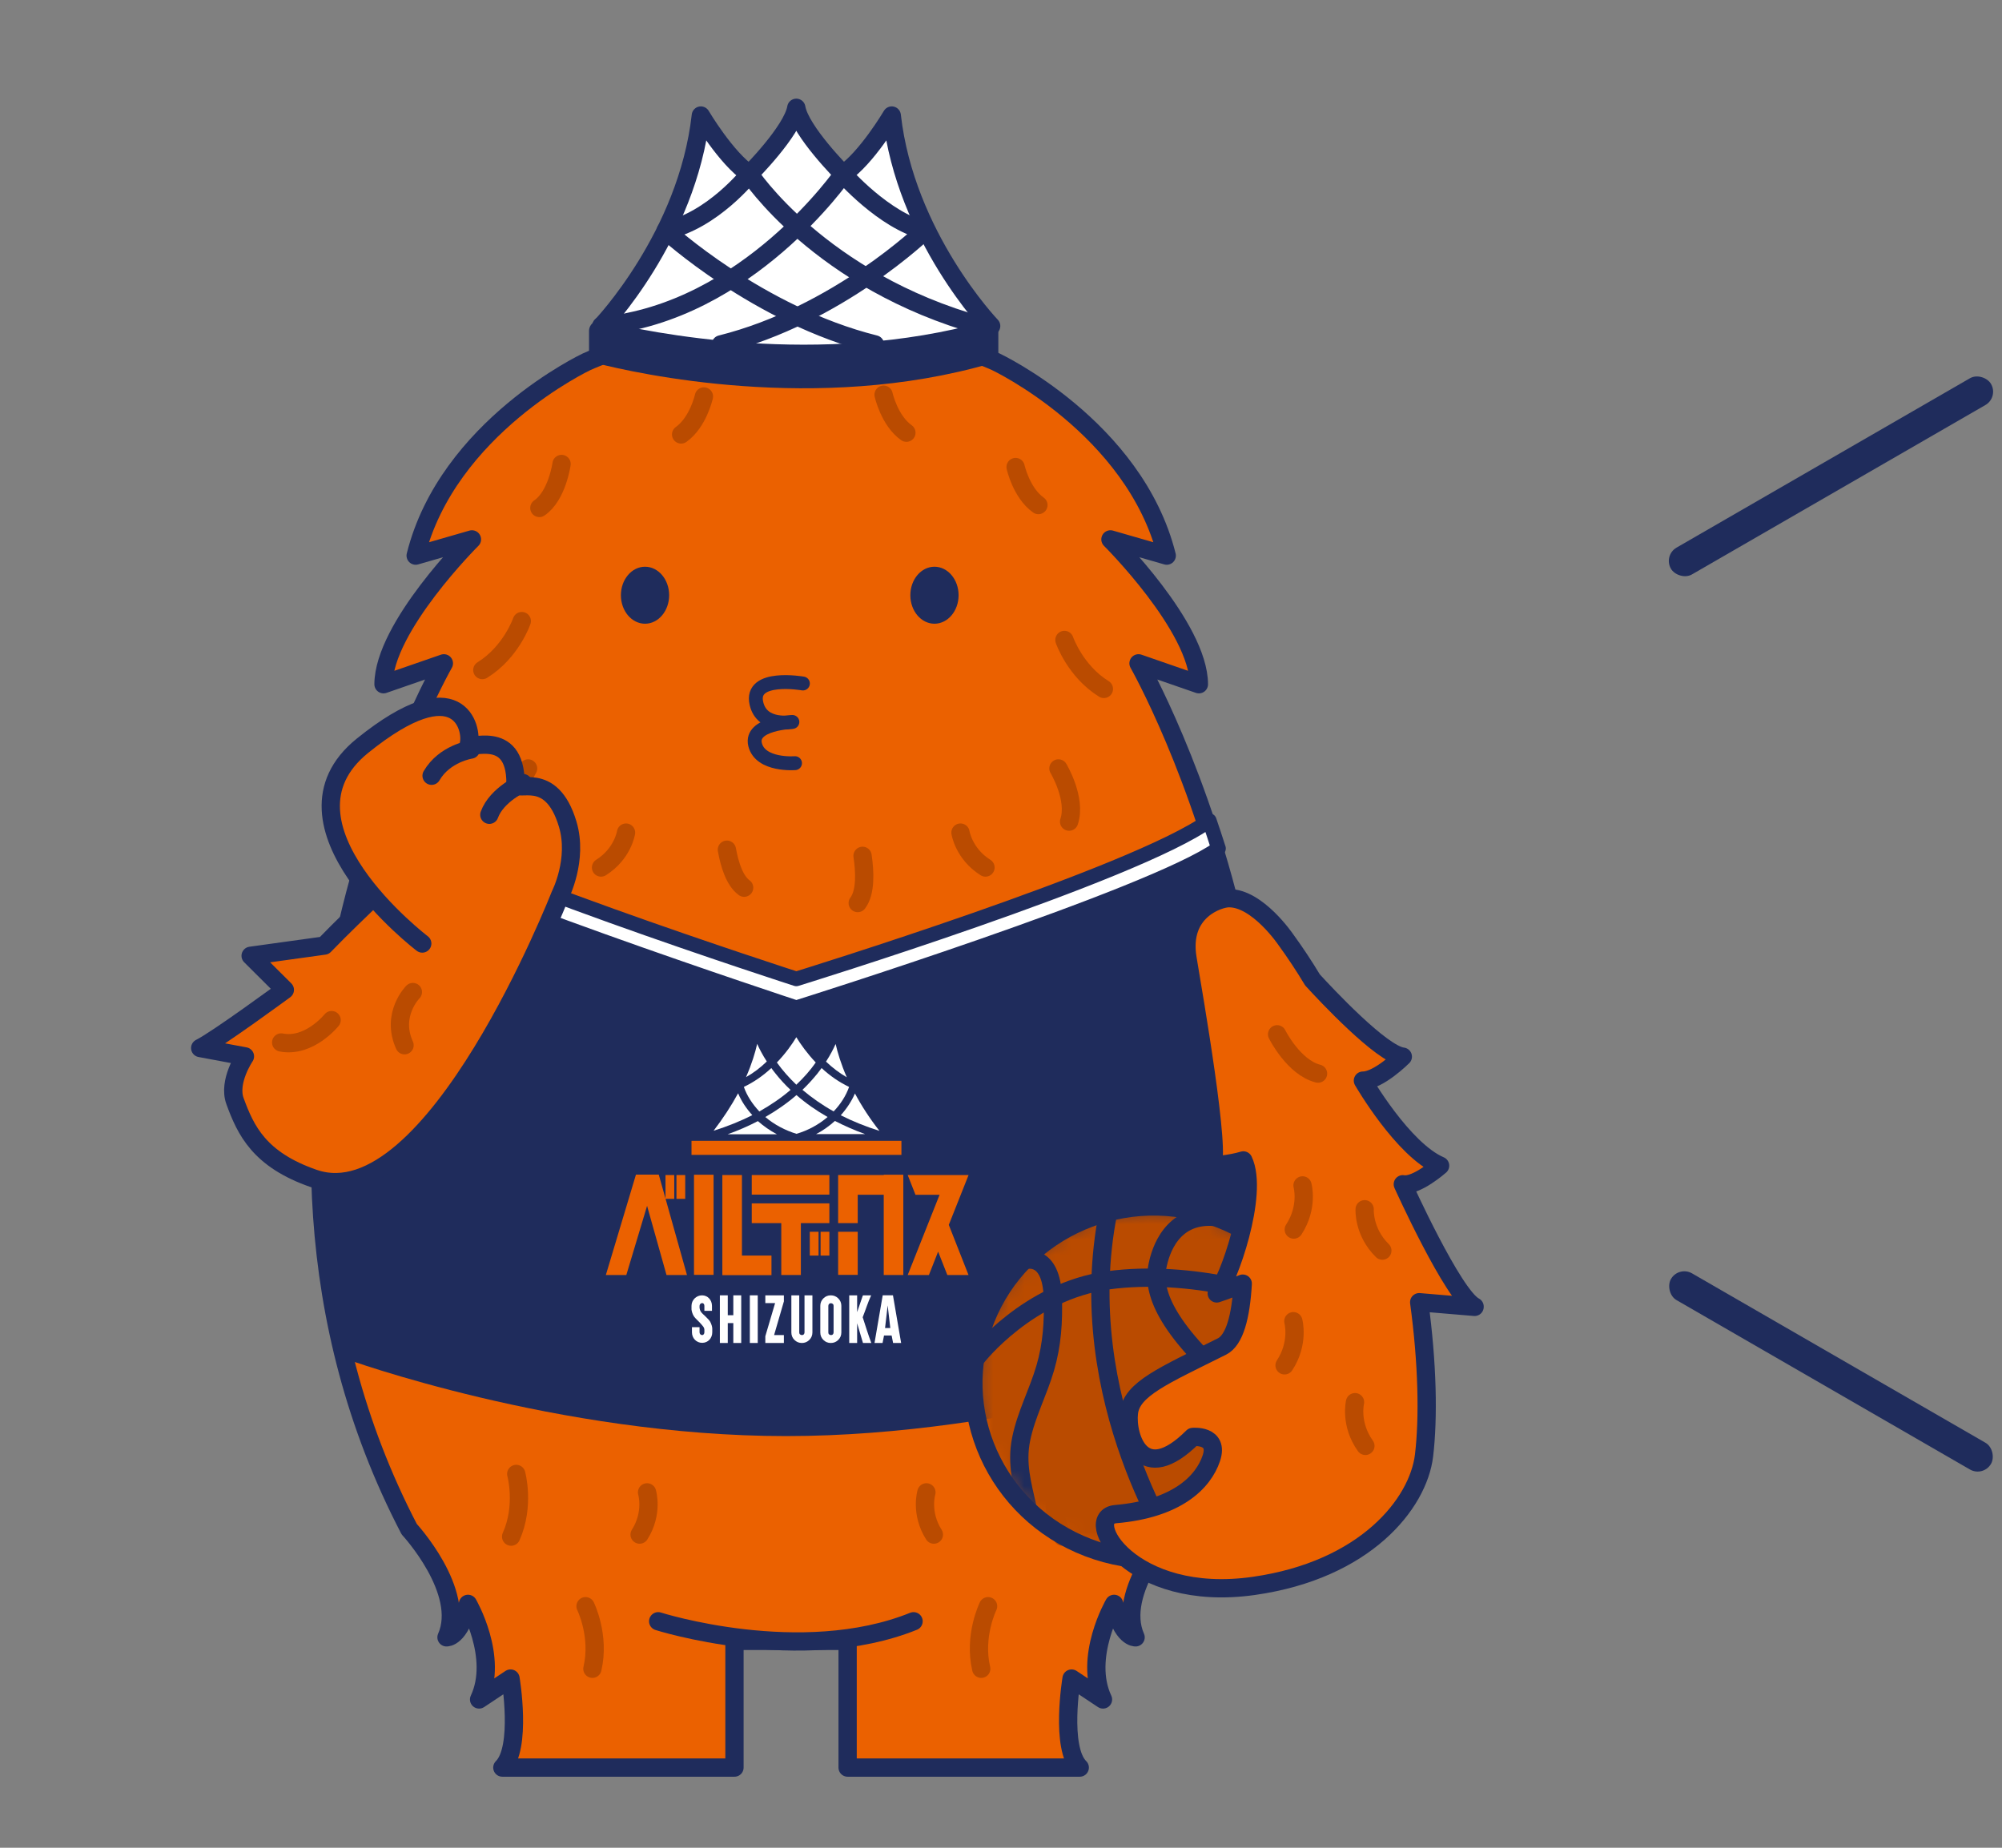 <svg xmlns="http://www.w3.org/2000/svg" fill="none" viewBox="0 0 130 120" height="120" width="130">
<rect x="0" y="0" width="130" height="120" fill="#808080" stroke="none"/>
<path stroke-linejoin="round" stroke-linecap="round" stroke-width="1.187" stroke="#1F2C5C" fill="#EB6100" d="M47.693 106.563V114.793H32.62C33.911 113.53 33.151 109.012 33.151 109.012L31.11 110.369C32.401 107.626 30.389 104.161 30.389 104.161C29.877 106.392 28.994 106.335 28.994 106.335C30.313 103.355 26.573 99.311 26.573 99.311C12.345 71.992 28.823 43.079 28.823 43.079L24.903 44.437C24.922 40.716 30.645 35.03 30.645 35.03L26.991 36.084C29.07 27.74 38.087 23.497 38.087 23.497C38.087 23.497 45.159 20.289 51.376 20.289C57.594 20.289 64.665 23.497 64.665 23.497C64.665 23.497 73.673 27.74 75.762 36.084L72.107 35.03C72.107 35.03 77.831 40.716 77.85 44.437L73.93 43.079C73.93 43.079 90.389 71.992 76.16 99.311C76.16 99.311 72.42 103.355 73.74 106.335C73.74 106.335 72.848 106.392 72.344 104.161C72.344 104.161 70.332 107.626 71.623 110.369L69.582 109.012C69.582 109.012 68.823 113.53 70.114 114.793H55.04V106.563H47.722H47.693Z"></path>
<path stroke-linejoin="round" stroke-linecap="round" stroke-width="1.187" stroke="#BA4B00" d="M38.022 104.313C38.022 104.313 38.971 106.231 38.468 108.376"></path>
<path stroke-linejoin="round" stroke-linecap="round" stroke-width="1.187" stroke="#BA4B00" d="M33.522 95.723C33.522 95.723 34.091 97.783 33.19 99.795"></path>
<path stroke-linejoin="round" stroke-linecap="round" stroke-width="1.187" stroke="#BA4B00" d="M42.017 96.919C42.017 96.919 42.425 98.257 41.533 99.662"></path>
<path stroke-linejoin="round" stroke-linecap="round" stroke-width="1.187" stroke="#BA4B00" d="M64.162 104.313C64.162 104.313 63.213 106.231 63.716 108.376"></path>
<path stroke-linejoin="round" stroke-linecap="round" stroke-width="1.187" stroke="#BA4B00" d="M68.652 95.723C68.652 95.723 68.082 97.783 68.984 99.795"></path>
<path stroke-linejoin="round" stroke-linecap="round" stroke-width="1.187" stroke="#BA4B00" d="M60.157 96.919C60.157 96.919 59.748 98.257 60.641 99.662"></path>
<path stroke-linejoin="round" stroke-linecap="round" stroke-width="1.187" stroke="#BA4B00" d="M57.376 25.633C57.376 25.633 57.746 27.313 58.857 28.101"></path>
<path stroke-linejoin="round" stroke-linecap="round" stroke-width="1.187" stroke="#BA4B00" d="M45.709 25.747C45.709 25.747 45.339 27.427 44.228 28.215"></path>
<path fill="#1F2C5C" d="M80.28 88.234C83.346 75.4 82.378 64.076 79.122 55.106L51.367 65.339L23.792 54.736C20.499 63.715 19.331 75.277 22.435 88.243C22.435 88.243 36.18 93.265 51.044 93.265C65.909 93.265 80.28 88.234 80.28 88.234Z"></path>
<path stroke-linejoin="round" stroke-linecap="round" stroke-width="0.949" stroke="#1F2C5C" fill="white" d="M79.123 55.106C78.924 54.48 78.724 53.872 78.525 53.293C73.769 56.767 51.709 63.573 51.709 63.573C51.709 63.573 28.776 56.179 24.401 52.923C24.201 53.502 23.992 54.109 23.793 54.726C27.523 57.479 51.709 65.443 51.709 65.443C51.709 65.443 74.823 58.191 79.123 55.097V55.106Z"></path>
<path fill="#EB6100" d="M58.534 74.09H44.903V75.002H58.534V74.09Z"></path>
<path fill="#EB6100" d="M42.625 76.283H41.448H41.296L39.341 82.804H40.67L42.018 78.314L43.28 82.804H44.609L42.777 76.283H42.625Z"></path>
<path fill="#EB6100" d="M48.178 76.311H46.906V82.813H50.096V81.541H48.178V76.311Z"></path>
<path fill="#EB6100" d="M46.336 76.292H45.065V82.794H46.336V76.292Z"></path>
<path fill="#EB6100" d="M58.657 76.292H57.385V76.311H55.696H54.424V77.592V79.434H55.696V77.592H57.385V82.804H58.657V77.592V76.311V76.292Z"></path>
<path fill="#EB6100" d="M55.696 79.995H54.424V82.795H55.696V79.995Z"></path>
<path fill="#EB6100" d="M48.815 79.434H50.732V82.803H52.004V79.434H53.855V78.152H48.815V79.434Z"></path>
<path fill="#EB6100" d="M53.855 76.311H48.815V77.583H53.855V76.311Z"></path>
<path fill="#EB6100" d="M53.855 79.995H53.285V81.542H53.855V79.995Z"></path>
<path fill="#EB6100" d="M53.153 79.995H52.583V81.542H53.153V79.995Z"></path>
<path fill="#EB6100" d="M44.495 76.311H43.926V77.858H44.495V76.311Z"></path>
<path fill="#EB6100" d="M43.783 76.311H43.214V77.858H43.783V76.311Z"></path>
<path fill="#EB6100" d="M62.891 76.311H61.515H58.942L59.446 77.593H61.012L58.942 82.804H60.319L60.917 81.285L61.515 82.804H62.891L61.61 79.548L62.891 76.32V76.311Z"></path>
<path fill="white" d="M46.118 85.842C46.052 85.728 45.976 85.661 45.767 85.452C45.71 85.395 45.587 85.301 45.511 85.187C45.463 85.12 45.425 84.987 45.425 84.94V84.807C45.425 84.712 45.501 84.627 45.596 84.627C45.682 84.627 45.739 84.703 45.739 84.807V85.13H46.232V84.807C46.232 84.427 45.957 84.124 45.587 84.124C45.217 84.124 44.903 84.427 44.903 84.807V85.044C44.913 85.149 44.97 85.367 45.074 85.509C45.16 85.633 45.387 85.823 45.53 85.993C45.596 86.079 45.739 86.193 45.739 86.364V86.525C45.739 86.62 45.682 86.705 45.596 86.705C45.501 86.705 45.425 86.629 45.425 86.525V86.193H44.932V86.525C44.932 86.905 45.217 87.209 45.596 87.209C45.976 87.209 46.251 86.905 46.251 86.525V86.288C46.251 86.164 46.194 85.984 46.118 85.842Z"></path>
<path fill="white" d="M47.732 84.124H47.618V84.228V85.415H47.258V84.228V84.124H47.144H46.849H46.745V84.228V87.104V87.218H46.849H47.144H47.258V87.104V85.927H47.618V87.104V87.218H47.732H48.017H48.131V87.104V84.228V84.124H48.017H47.732Z"></path>
<path fill="white" d="M48.805 84.124H48.691V84.228V87.104V87.218H48.805H49.09H49.204V87.104V84.228V84.124H49.09H48.805Z"></path>
<path fill="white" d="M49.81 84.124H49.696V84.228V84.522V84.627H49.81H50.332L49.696 86.781V86.819V87.104V87.218H49.81H50.788H50.902V87.104V86.819V86.705H50.788H50.266L50.892 84.551L50.902 84.522V84.228V84.124H50.788H49.81Z"></path>
<path fill="white" d="M52.355 84.124H52.241V86.534C52.241 86.582 52.222 86.629 52.194 86.658C52.156 86.696 52.118 86.705 52.07 86.705C52.023 86.705 51.985 86.686 51.947 86.658C51.909 86.62 51.899 86.582 51.899 86.534V84.124H51.387V86.534C51.387 86.724 51.453 86.886 51.586 87.019C51.719 87.151 51.88 87.218 52.07 87.218C52.26 87.218 52.421 87.151 52.554 87.019C52.687 86.886 52.754 86.724 52.754 86.534V84.124H52.355Z"></path>
<path fill="white" d="M53.949 84.124C53.759 84.124 53.598 84.19 53.465 84.323C53.332 84.456 53.266 84.617 53.266 84.807V86.534C53.266 86.724 53.332 86.886 53.465 87.019C53.598 87.151 53.759 87.218 53.949 87.218C54.139 87.218 54.3 87.151 54.433 87.019C54.566 86.886 54.633 86.724 54.633 86.534V84.807C54.633 84.617 54.566 84.456 54.433 84.323C54.3 84.19 54.139 84.124 53.949 84.124ZM54.129 86.534C54.129 86.582 54.11 86.629 54.082 86.658C54.044 86.696 54.006 86.705 53.959 86.705C53.911 86.705 53.873 86.686 53.835 86.658C53.797 86.62 53.788 86.582 53.788 86.534V84.807C53.788 84.76 53.807 84.712 53.835 84.684C53.873 84.646 53.911 84.636 53.959 84.636C54.006 84.636 54.044 84.655 54.082 84.684C54.12 84.722 54.129 84.76 54.129 84.807V86.534Z"></path>
<path fill="white" d="M56.579 84.124H56.038L56.009 84.19L55.658 85.215V84.124H55.145V87.218H55.658C55.658 86.924 55.658 86.231 55.658 85.936C55.829 86.506 55.962 86.981 56.038 87.218H56.579C56.361 86.639 56.237 86.212 56.019 85.547C56.247 84.968 56.342 84.617 56.569 84.124H56.579Z"></path>
<path fill="white" d="M57.983 84.123H57.319L56.787 87.218H57.309C57.338 87.056 57.376 86.895 57.404 86.734H57.898C57.926 86.895 57.964 87.056 57.993 87.218H58.515L57.983 84.114V84.123ZM57.471 86.249L57.641 84.778L57.812 86.249H57.461H57.471Z"></path>
<path fill="white" d="M54.215 72.799C53.844 73.132 53.436 73.426 52.99 73.654H56.18C55.487 73.407 54.832 73.113 54.215 72.799Z"></path>
<path fill="white" d="M54.129 72.183C54.585 71.708 54.936 71.157 55.135 70.588C54.499 70.284 53.901 69.876 53.351 69.363C53.266 69.477 53.17 69.601 53.076 69.724C52.781 70.085 52.459 70.445 52.107 70.778C52.715 71.29 53.389 71.765 54.139 72.183H54.129Z"></path>
<path fill="white" d="M57.101 73.436C56.484 72.648 55.952 71.832 55.516 71.015C55.297 71.518 54.984 71.993 54.595 72.43C55.364 72.819 56.208 73.16 57.11 73.445L57.101 73.436Z"></path>
<path fill="white" d="M54.263 67.797C54.121 68.11 53.922 68.509 53.637 68.945C54.064 69.354 54.52 69.695 54.985 69.961C54.605 69.088 54.387 68.347 54.263 67.806V67.797Z"></path>
<path fill="white" d="M53.74 72.543C52.99 72.116 52.316 71.641 51.718 71.119C51.12 71.641 50.437 72.116 49.696 72.543C50.275 73.037 50.978 73.407 51.718 73.635C52.468 73.416 53.161 73.037 53.74 72.543Z"></path>
<path fill="white" d="M47.258 73.663H50.447C50.001 73.426 49.593 73.141 49.213 72.809C48.596 73.132 47.941 73.417 47.248 73.663H47.258Z"></path>
<path fill="white" d="M47.921 71.015C47.475 71.831 46.943 72.647 46.336 73.435C47.238 73.151 48.073 72.818 48.851 72.42C48.462 71.993 48.139 71.508 47.931 71.005L47.921 71.015Z"></path>
<path fill="white" d="M49.166 67.797C49.042 68.348 48.824 69.079 48.444 69.952C48.919 69.686 49.375 69.344 49.792 68.936C49.508 68.499 49.308 68.11 49.166 67.788V67.797Z"></path>
<path fill="white" d="M52.971 69.002C52.411 68.414 51.974 67.797 51.709 67.36C51.443 67.806 51.006 68.424 50.446 69.002C50.807 69.506 51.234 69.99 51.709 70.445C52.183 69.999 52.611 69.515 52.971 69.002Z"></path>
<path fill="white" d="M51.33 70.778C50.978 70.445 50.646 70.085 50.362 69.724C50.267 69.601 50.172 69.487 50.086 69.363C49.536 69.876 48.938 70.284 48.302 70.588C48.501 71.157 48.852 71.698 49.308 72.183C50.048 71.765 50.732 71.3 51.339 70.778H51.33Z"></path>
<path fill="#EB6100" d="M42.739 105.291C42.739 105.291 52.004 108.243 59.322 105.291H42.739Z"></path>
<path stroke-linejoin="round" stroke-linecap="round" stroke-width="1.187" stroke="#1F2C5C" d="M42.739 105.291C42.739 105.291 52.004 108.243 59.322 105.291"></path>
<path stroke-linejoin="round" stroke-linecap="round" stroke-width="1.187" stroke="#1F2C5C" fill="white" d="M57.906 7.503C57.906 7.503 56.264 10.284 54.745 11.3C54.745 11.3 51.964 8.519 51.708 7C51.452 8.519 48.67 11.3 48.67 11.3C47.151 10.284 45.509 7.503 45.509 7.503C44.627 15.353 39.055 21.172 39.055 21.172C42.216 23.326 51.708 23.194 51.708 23.194C51.708 23.194 61.2 23.317 64.361 21.172C64.361 21.172 58.789 15.353 57.906 7.503Z"></path>
<path stroke-linejoin="round" stroke-linecap="round" stroke-width="1.187" stroke="#1F2C5C" d="M63.736 21.171C53.228 18.257 48.671 11.299 48.671 11.299C48.671 11.299 46.27 14.337 43.232 14.973C43.232 14.973 49.212 20.469 56.816 22.367"></path>
<path stroke-linejoin="round" stroke-linecap="round" stroke-width="1.187" stroke="#1F2C5C" d="M39.046 21.171C48.538 20.288 54.746 11.299 54.746 11.299C54.746 11.299 57.404 14.337 60.062 14.973C60.062 14.973 54.404 20.469 46.81 22.367"></path>
<path fill="#1F2C5C" d="M38.743 23.592C41.277 24.237 53.028 26.895 64.343 23.601C64.628 23.516 64.827 23.25 64.827 22.956V21.523C64.827 21.076 64.4 20.763 63.973 20.877C53.209 23.886 42.131 21.589 39.075 20.839C38.657 20.735 38.249 21.057 38.249 21.494V22.937C38.249 23.241 38.448 23.506 38.752 23.582L38.743 23.592Z"></path>
<mask height="24" width="24" y="78" x="63" maskUnits="userSpaceOnUse" style="mask-type:luminance" id="mask0_5230_11318">
<path fill="white" d="M79.17 79.14C85.188 81.447 88.168 88.091 85.814 93.996C83.46 99.9 76.673 102.814 70.655 100.507C64.637 98.201 61.657 91.556 64.011 85.652C66.365 79.748 73.152 76.834 79.17 79.14Z"></path>
</mask>
<g mask="url(#mask0_5230_11318)">
<path fill="#BA4B00" d="M79.17 79.14C85.188 81.447 88.168 88.091 85.814 93.996C83.46 99.9 76.673 102.814 70.655 100.507C64.637 98.201 61.657 91.556 64.011 85.652C66.365 79.748 73.152 76.834 79.17 79.14Z"></path>
<path stroke-linejoin="round" stroke-linecap="round" stroke-width="1.187" stroke="#1F2C5C" d="M63.441 88.12C63.441 88.12 66.764 83.848 71.975 83.146C77.186 82.444 83.261 84.057 85.843 85.68"></path>
<path stroke-linejoin="round" stroke-linecap="round" stroke-width="1.187" stroke="#1F2C5C" d="M66.725 97.935C66.383 96.407 65.985 95.059 66.308 93.464C66.63 91.869 67.418 90.408 67.874 88.841C68.329 87.275 68.405 85.842 68.367 84.295C68.282 81.257 66.516 81.846 66.516 81.846"></path>
<path stroke-linejoin="round" stroke-linecap="round" stroke-width="1.187" stroke="#1F2C5C" d="M71.965 78.704C69.516 90.92 76.645 101.257 76.645 101.257"></path>
<path stroke-linejoin="round" stroke-linecap="round" stroke-width="1.187" stroke="#1F2C5C" d="M84.533 96.274C84.533 96.274 84.485 93.958 79.881 89.895C75.278 85.832 74.907 83.611 75.145 82.301C75.344 81.191 76.113 78.865 78.799 79.026"></path>
</g>
<path stroke-linejoin="round" stroke-linecap="round" stroke-width="1.187" stroke="#1F2C5C" d="M79.17 79.14C85.188 81.447 88.168 88.091 85.814 93.996C83.46 99.9 76.673 102.814 70.655 100.507C64.637 98.201 61.657 91.556 64.011 85.652C66.365 79.748 73.152 76.834 79.17 79.14Z"></path>
<path stroke-linejoin="round" stroke-linecap="round" stroke-width="1.187" stroke="#BA4B00" d="M36.465 30.132C36.465 30.132 36.181 32.202 35.023 32.989"></path>
<path stroke-linejoin="round" stroke-linecap="round" stroke-width="1.187" stroke="#BA4B00" d="M65.948 30.331C65.948 30.331 66.318 32.012 67.429 32.8"></path>
<path stroke-linejoin="round" stroke-linecap="round" stroke-width="1.187" stroke="#BA4B00" d="M69.118 41.561C69.118 41.561 69.811 43.583 71.681 44.741"></path>
<path stroke-linejoin="round" stroke-linecap="round" stroke-width="1.187" stroke="#BA4B00" d="M68.73 49.905C68.73 49.905 69.916 51.879 69.422 53.36"></path>
<path stroke-linejoin="round" stroke-linecap="round" stroke-width="1.187" stroke="#BA4B00" d="M62.369 54.072C62.369 54.072 62.578 55.448 63.992 56.34"></path>
<path stroke-linejoin="round" stroke-linecap="round" stroke-width="1.187" stroke="#BA4B00" d="M33.883 40.336C33.883 40.336 33.19 42.358 31.32 43.516"></path>
<path stroke-linejoin="round" stroke-linecap="round" stroke-width="1.187" stroke="#BA4B00" d="M34.292 49.905C34.292 49.905 33.105 51.879 33.599 53.36"></path>
<path stroke-linejoin="round" stroke-linecap="round" stroke-width="1.187" stroke="#BA4B00" d="M40.651 54.072C40.651 54.072 40.443 55.448 39.028 56.34"></path>
<path stroke-linejoin="round" stroke-linecap="round" stroke-width="1.187" stroke="#BA4B00" d="M56.01 55.581C56.161 56.606 56.228 57.945 55.696 58.647"></path>
<path stroke-linejoin="round" stroke-linecap="round" stroke-width="1.187" stroke="#BA4B00" d="M47.201 55.182C47.372 56.131 47.695 57.194 48.321 57.65"></path>
<path stroke-linejoin="round" stroke-linecap="round" stroke-width="1.187" stroke="#1F2C5C" fill="#EB6100" d="M95.753 84.854C94.367 84.161 91.092 76.909 91.092 76.909C91.956 77.08 93.513 75.704 93.513 75.704C91.092 74.669 88.501 70.18 88.501 70.18C89.535 70.18 91.092 68.623 91.092 68.623C89.716 68.471 86.061 64.551 85.226 63.639C84.685 62.738 84.106 61.864 83.498 61.029C83.498 61.029 81.657 58.305 79.787 58.333C79.16 58.333 76.598 59.131 77.11 62.234C77.499 64.579 79.36 75.267 78.667 75.704C78.667 75.704 79.863 75.628 80.736 75.362C81.78 77.536 79.721 83.279 79.009 84C79.009 84 79.806 83.744 80.698 83.364C80.575 85.509 80.167 87.037 79.35 87.446C75.553 89.344 73.475 90.208 73.304 91.765C73.133 93.321 74.168 96.596 77.452 93.321C77.452 93.321 79.18 93.15 78.657 94.707C78.135 96.264 76.417 97.992 72.44 98.333C70.219 98.523 73.38 104.142 81.42 102.994C88.672 101.959 92.089 97.65 92.469 94.536C92.763 92.087 92.696 88.556 92.155 84.57L95.753 84.873V84.854Z"></path>
<path stroke-linejoin="round" stroke-linecap="round" stroke-width="1.187" stroke="#BA4B00" d="M88.614 78.533C88.614 78.533 88.519 79.995 89.763 81.219"></path>
<path stroke-linejoin="round" stroke-linecap="round" stroke-width="1.187" stroke="#BA4B00" d="M87.988 91.062C87.988 91.062 87.646 92.486 88.662 93.901"></path>
<path stroke-linejoin="round" stroke-linecap="round" stroke-width="1.187" stroke="#BA4B00" d="M84.58 76.985C84.58 76.985 84.969 78.39 84.011 79.852"></path>
<path stroke-linejoin="round" stroke-linecap="round" stroke-width="1.187" stroke="#BA4B00" d="M83.983 85.804C83.983 85.804 84.372 87.209 83.413 88.67"></path>
<path stroke-linejoin="round" stroke-linecap="round" stroke-width="1.187" stroke="#BA4B00" d="M82.929 67.171C82.929 67.171 84.001 69.326 85.587 69.724"></path>
<path fill="#1F2C5C" d="M41.885 40.507C42.75 40.507 43.451 39.678 43.451 38.656C43.451 37.634 42.75 36.805 41.885 36.805C41.02 36.805 40.318 37.634 40.318 38.656C40.318 39.678 41.02 40.507 41.885 40.507Z"></path>
<path fill="#1F2C5C" d="M60.679 40.507C61.544 40.507 62.246 39.678 62.246 38.656C62.246 37.634 61.544 36.805 60.679 36.805C59.815 36.805 59.113 37.634 59.113 38.656C59.113 39.678 59.815 40.507 60.679 40.507Z"></path>
<path stroke-linejoin="round" stroke-linecap="round" stroke-width="0.902" stroke="#1F2C5C" d="M52.136 44.389C52.136 44.389 48.681 43.782 49.118 45.68C49.478 47.275 51.453 46.886 51.453 46.886C51.453 46.886 48.691 46.971 49.032 48.357C49.374 49.743 51.624 49.563 51.624 49.563"></path>
<path fill="#EB6100" d="M24.267 58.248C23.394 59.093 22.245 60.184 21.059 61.409L16.275 62.073L18.496 64.285C18.496 64.285 14.092 67.522 13 68.063L15.905 68.604C15.905 68.604 14.794 70.237 15.259 71.509C15.952 73.407 16.835 75.315 20.385 76.539C28.14 79.207 36.379 58.125 36.379 58.125C36.379 58.125 37.556 55.837 36.863 53.521C35.772 49.885 33.475 51.584 33.475 50.854C33.475 47.199 30.323 48.794 30.447 48.31C30.693 47.342 29.839 43.345 23.536 48.433C17.233 53.521 27.419 61.276 27.419 61.276"></path>
<path stroke-linejoin="round" stroke-linecap="round" stroke-width="1.187" stroke="#1F2C5C" d="M24.267 58.248C23.394 59.093 22.245 60.184 21.059 61.409L16.275 62.073L18.496 64.285C18.496 64.285 14.092 67.522 13 68.063L15.905 68.604C15.905 68.604 14.794 70.237 15.259 71.509C15.952 73.407 16.835 75.315 20.385 76.539C28.14 79.207 36.379 58.125 36.379 58.125C36.379 58.125 37.556 55.837 36.863 53.521C35.772 49.885 33.475 51.584 33.475 50.854C33.475 47.199 30.323 48.794 30.447 48.31C30.693 47.342 29.839 43.345 23.536 48.433C17.233 53.521 27.419 61.276 27.419 61.276"></path>
<path stroke-linejoin="round" stroke-linecap="round" stroke-width="1.187" stroke="#BA4B00" d="M26.81 64.427C26.81 64.427 25.358 65.879 26.269 67.882"></path>
<path stroke-linejoin="round" stroke-linecap="round" stroke-width="1.187" stroke="#BA4B00" d="M21.533 66.25C21.533 66.25 20.08 68.063 18.258 67.702"></path>
<path stroke-linejoin="round" stroke-linecap="round" stroke-width="1.187" stroke="#1F2C5C" d="M30.569 48.68C30.569 48.68 28.87 48.927 28.025 50.379"></path>
<path stroke-linejoin="round" stroke-linecap="round" stroke-width="1.187" stroke="#1F2C5C" d="M33.959 50.854C33.959 50.854 32.26 51.585 31.775 52.914"></path>
<rect fill="#1F2C5C" transform="rotate(-30 108 36.065)" rx="1" height="2.008" width="24" y="36.065" x="108"></rect>
<rect fill="#1F2C5C" transform="rotate(30 109.005 82.196)" rx="1" height="2.008" width="24" y="82.196" x="109.005"></rect>
</svg>
